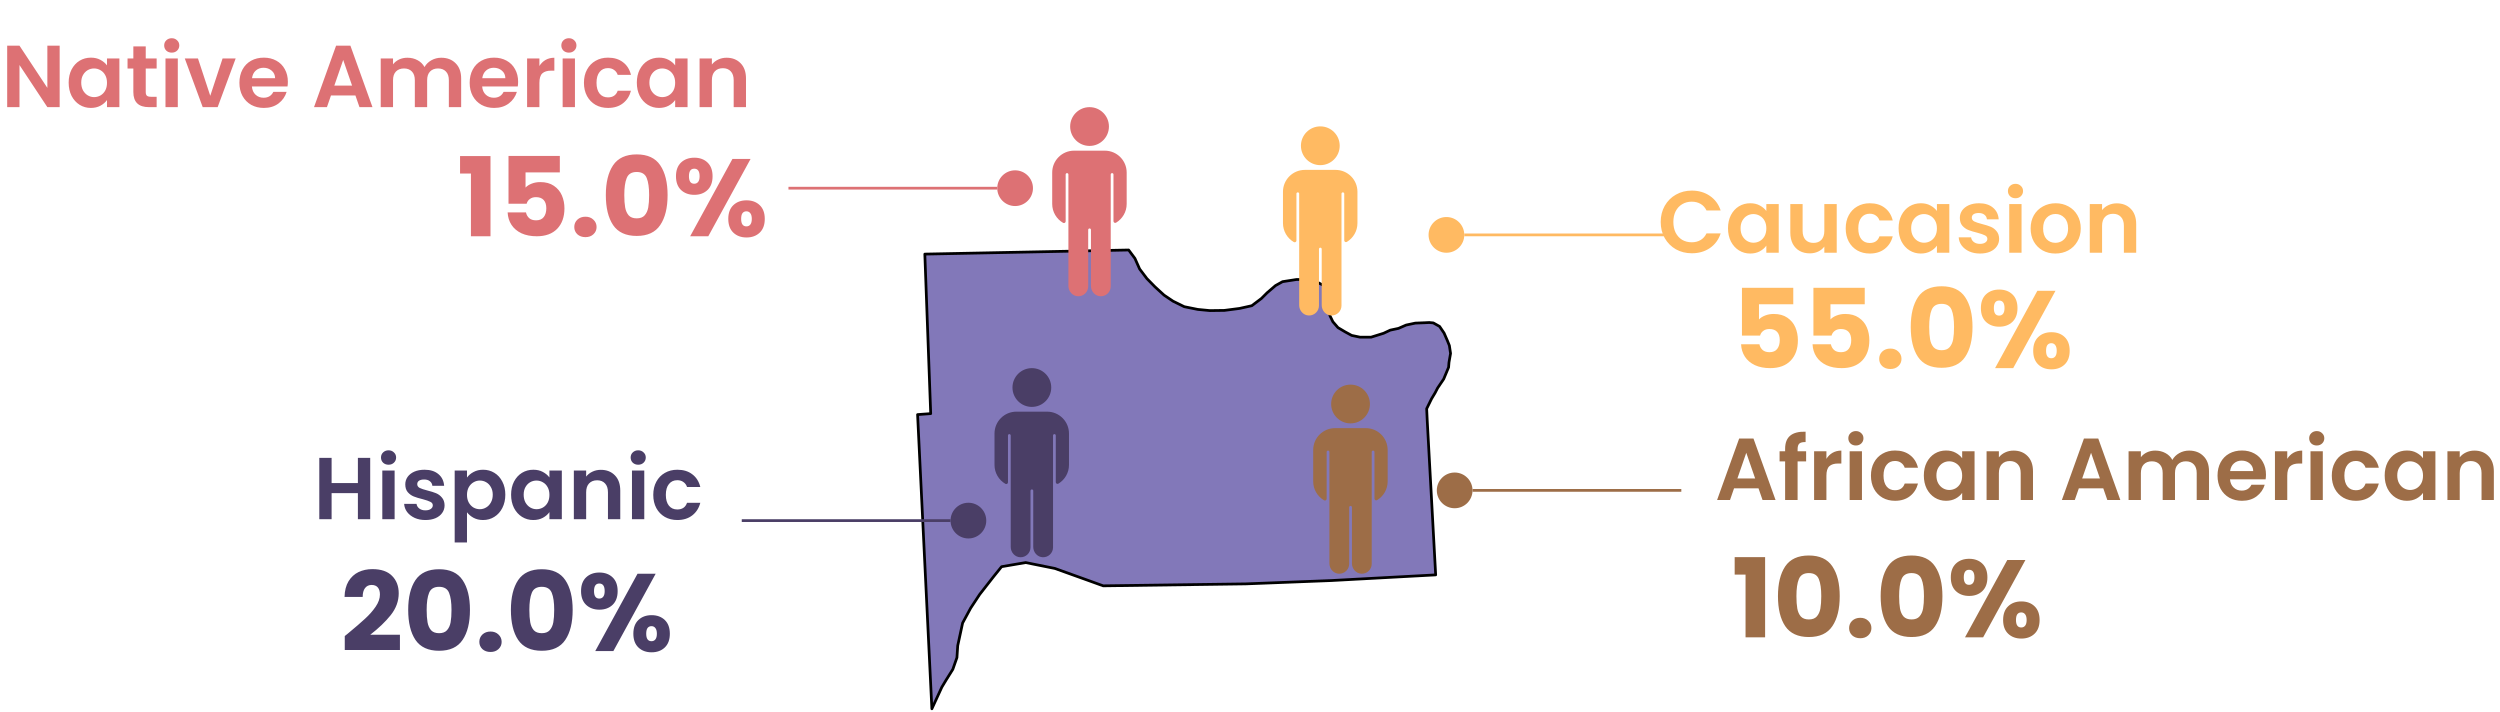 <svg xmlns="http://www.w3.org/2000/svg" width="910" height="259" viewBox="0 0 910 259" fill="none"><path d="M410.83 91L413.111 94.06L414.821 97.902L417.458 101.389L420.381 104.377L423.73 107.437L427.009 109.643L431.071 111.635L435.989 112.631L440.408 113.058L445.682 112.987L451.17 112.275L455.66 111.279L459.152 108.646L461.219 106.583L464.284 103.95L466.849 102.527L471.91 101.744H474.547L476.614 101.602L479.678 102.812L483.669 104.875L484.738 106.725L485.095 108.86L484.81 111.35L484.026 113.129L484.097 114.908L485.166 117.114L487.019 119.248L489.656 120.814L492.008 122.095L495.073 122.735H499.064L503.625 121.312L506.049 120.173L509.042 119.533L511.821 118.323L515.171 117.612L518.806 117.47L520.231 117.398L521.728 117.541L524.009 118.821L525.648 121.241L526.86 124.016L527.572 125.795L528 128.641L527.43 131.914L527.287 133.693L525.506 137.962L523.296 141.235L522.37 143.014L521.087 145.149L519.305 148.778L519.519 153.26L522.583 209.259L484.525 211.323L453.45 212.532L401.565 213.244L395.65 211.109L383.961 206.911L373.342 204.776L364.575 206.271L361.653 209.899L356.593 216.375L353.314 221.355L350.392 226.763L348.611 235.017L348.325 239.357L346.829 243.627L344.334 247.611L342.838 250.102L339.203 258L334 150.912L338.775 150.556L336.637 92.494L410.83 91Z" fill="#8278B9" stroke="black" stroke-linejoin="round"></path><path d="M640.092 177.744H631.196L629.724 182H625.02L633.052 159.632H638.268L646.3 182H641.564L640.092 177.744ZM638.876 174.16L635.644 164.816L632.411 174.16H638.876ZM657.43 167.952H654.326V182H649.782V167.952H647.766V164.272H649.782V163.376C649.782 161.2 650.4 159.6 651.638 158.576C652.875 157.552 654.742 157.072 657.238 157.136V160.912C656.15 160.891 655.392 161.072 654.966 161.456C654.539 161.84 654.326 162.533 654.326 163.536V164.272H657.43V167.952ZM664.813 167.024C665.389 166.085 666.136 165.349 667.053 164.816C667.992 164.283 669.058 164.016 670.253 164.016V168.72H669.069C667.661 168.72 666.594 169.051 665.869 169.712C665.165 170.373 664.813 171.525 664.813 173.168V182H660.333V164.272H664.813V167.024ZM675.543 162.16C674.753 162.16 674.092 161.915 673.559 161.424C673.047 160.912 672.791 160.283 672.791 159.536C672.791 158.789 673.047 158.171 673.559 157.68C674.092 157.168 674.753 156.912 675.543 156.912C676.332 156.912 676.983 157.168 677.495 157.68C678.028 158.171 678.295 158.789 678.295 159.536C678.295 160.283 678.028 160.912 677.495 161.424C676.983 161.915 676.332 162.16 675.543 162.16ZM677.751 164.272V182H673.271V164.272H677.751ZM681.025 173.136C681.025 171.301 681.398 169.701 682.145 168.336C682.891 166.949 683.926 165.883 685.249 165.136C686.571 164.368 688.086 163.984 689.793 163.984C691.99 163.984 693.803 164.539 695.233 165.648C696.683 166.736 697.654 168.272 698.145 170.256H693.313C693.057 169.488 692.619 168.891 692.001 168.464C691.403 168.016 690.657 167.792 689.761 167.792C688.481 167.792 687.467 168.261 686.721 169.2C685.974 170.117 685.601 171.429 685.601 173.136C685.601 174.821 685.974 176.133 686.721 177.072C687.467 177.989 688.481 178.448 689.761 178.448C691.574 178.448 692.758 177.637 693.313 176.016H698.145C697.654 177.936 696.683 179.461 695.233 180.592C693.782 181.723 691.969 182.288 689.793 182.288C688.086 182.288 686.571 181.915 685.249 181.168C683.926 180.4 682.891 179.333 682.145 177.968C681.398 176.581 681.025 174.971 681.025 173.136ZM700.275 173.072C700.275 171.28 700.627 169.691 701.331 168.304C702.056 166.917 703.027 165.851 704.243 165.104C705.48 164.357 706.856 163.984 708.371 163.984C709.693 163.984 710.845 164.251 711.827 164.784C712.829 165.317 713.629 165.989 714.227 166.8V164.272H718.739V182H714.227V179.408C713.651 180.24 712.851 180.933 711.827 181.488C710.824 182.021 709.661 182.288 708.339 182.288C706.845 182.288 705.48 181.904 704.243 181.136C703.027 180.368 702.056 179.291 701.331 177.904C700.627 176.496 700.275 174.885 700.275 173.072ZM714.227 173.136C714.227 172.048 714.013 171.12 713.587 170.352C713.16 169.563 712.584 168.965 711.859 168.56C711.133 168.133 710.355 167.92 709.523 167.92C708.691 167.92 707.923 168.123 707.219 168.528C706.515 168.933 705.939 169.531 705.491 170.32C705.064 171.088 704.851 172.005 704.851 173.072C704.851 174.139 705.064 175.077 705.491 175.888C705.939 176.677 706.515 177.285 707.219 177.712C707.944 178.139 708.712 178.352 709.523 178.352C710.355 178.352 711.133 178.149 711.859 177.744C712.584 177.317 713.16 176.72 713.587 175.952C714.013 175.163 714.227 174.224 714.227 173.136ZM732.938 164.016C735.05 164.016 736.757 164.688 738.058 166.032C739.36 167.355 740.01 169.211 740.01 171.6V182H735.53V172.208C735.53 170.8 735.178 169.723 734.474 168.976C733.77 168.208 732.81 167.824 731.594 167.824C730.357 167.824 729.376 168.208 728.65 168.976C727.946 169.723 727.594 170.8 727.594 172.208V182H723.114V164.272H727.594V166.48C728.192 165.712 728.949 165.115 729.866 164.688C730.805 164.24 731.829 164.016 732.938 164.016ZM765.592 177.744H756.696L755.224 182H750.52L758.552 159.632H763.768L771.8 182H767.064L765.592 177.744ZM764.376 174.16L761.144 164.816L757.911 174.16H764.376ZM796.818 164.016C798.994 164.016 800.743 164.688 802.066 166.032C803.41 167.355 804.082 169.211 804.082 171.6V182H799.602V172.208C799.602 170.821 799.25 169.765 798.546 169.04C797.842 168.293 796.882 167.92 795.666 167.92C794.45 167.92 793.479 168.293 792.754 169.04C792.05 169.765 791.698 170.821 791.698 172.208V182H787.218V172.208C787.218 170.821 786.866 169.765 786.162 169.04C785.458 168.293 784.498 167.92 783.282 167.92C782.044 167.92 781.063 168.293 780.338 169.04C779.634 169.765 779.282 170.821 779.282 172.208V182H774.802V164.272H779.282V166.416C779.858 165.669 780.594 165.083 781.49 164.656C782.407 164.229 783.41 164.016 784.498 164.016C785.884 164.016 787.122 164.315 788.21 164.912C789.298 165.488 790.14 166.32 790.738 167.408C791.314 166.384 792.146 165.563 793.234 164.944C794.343 164.325 795.538 164.016 796.818 164.016ZM824.813 172.752C824.813 173.392 824.77 173.968 824.685 174.48H811.725C811.832 175.76 812.28 176.763 813.069 177.488C813.858 178.213 814.829 178.576 815.981 178.576C817.645 178.576 818.829 177.861 819.533 176.432H824.365C823.853 178.139 822.872 179.547 821.421 180.656C819.97 181.744 818.189 182.288 816.077 182.288C814.37 182.288 812.834 181.915 811.469 181.168C810.125 180.4 809.069 179.323 808.301 177.936C807.554 176.549 807.181 174.949 807.181 173.136C807.181 171.301 807.554 169.691 808.301 168.304C809.048 166.917 810.093 165.851 811.437 165.104C812.781 164.357 814.328 163.984 816.077 163.984C817.762 163.984 819.266 164.347 820.589 165.072C821.933 165.797 822.968 166.832 823.693 168.176C824.44 169.499 824.813 171.024 824.813 172.752ZM820.173 171.472C820.152 170.32 819.736 169.403 818.925 168.72C818.114 168.016 817.122 167.664 815.949 167.664C814.84 167.664 813.901 168.005 813.133 168.688C812.386 169.349 811.928 170.277 811.757 171.472H820.173ZM832.563 167.024C833.139 166.085 833.886 165.349 834.803 164.816C835.742 164.283 836.808 164.016 838.003 164.016V168.72H836.819C835.411 168.72 834.344 169.051 833.619 169.712C832.915 170.373 832.563 171.525 832.563 173.168V182H828.083V164.272H832.563V167.024ZM843.293 162.16C842.503 162.16 841.842 161.915 841.309 161.424C840.797 160.912 840.541 160.283 840.541 159.536C840.541 158.789 840.797 158.171 841.309 157.68C841.842 157.168 842.503 156.912 843.293 156.912C844.082 156.912 844.733 157.168 845.245 157.68C845.778 158.171 846.045 158.789 846.045 159.536C846.045 160.283 845.778 160.912 845.245 161.424C844.733 161.915 844.082 162.16 843.293 162.16ZM845.501 164.272V182H841.021V164.272H845.501ZM848.775 173.136C848.775 171.301 849.148 169.701 849.895 168.336C850.641 166.949 851.676 165.883 852.999 165.136C854.321 164.368 855.836 163.984 857.543 163.984C859.74 163.984 861.553 164.539 862.983 165.648C864.433 166.736 865.404 168.272 865.895 170.256H861.063C860.807 169.488 860.369 168.891 859.751 168.464C859.153 168.016 858.407 167.792 857.511 167.792C856.231 167.792 855.217 168.261 854.471 169.2C853.724 170.117 853.351 171.429 853.351 173.136C853.351 174.821 853.724 176.133 854.471 177.072C855.217 177.989 856.231 178.448 857.511 178.448C859.324 178.448 860.508 177.637 861.063 176.016H865.895C865.404 177.936 864.433 179.461 862.983 180.592C861.532 181.723 859.719 182.288 857.543 182.288C855.836 182.288 854.321 181.915 852.999 181.168C851.676 180.4 850.641 179.333 849.895 177.968C849.148 176.581 848.775 174.971 848.775 173.136ZM868.025 173.072C868.025 171.28 868.377 169.691 869.081 168.304C869.806 166.917 870.777 165.851 871.993 165.104C873.23 164.357 874.606 163.984 876.121 163.984C877.443 163.984 878.595 164.251 879.577 164.784C880.579 165.317 881.379 165.989 881.977 166.8V164.272H886.489V182H881.977V179.408C881.401 180.24 880.601 180.933 879.577 181.488C878.574 182.021 877.411 182.288 876.089 182.288C874.595 182.288 873.23 181.904 871.993 181.136C870.777 180.368 869.806 179.291 869.081 177.904C868.377 176.496 868.025 174.885 868.025 173.072ZM881.977 173.136C881.977 172.048 881.763 171.12 881.337 170.352C880.91 169.563 880.334 168.965 879.609 168.56C878.883 168.133 878.105 167.92 877.273 167.92C876.441 167.92 875.673 168.123 874.969 168.528C874.265 168.933 873.689 169.531 873.241 170.32C872.814 171.088 872.601 172.005 872.601 173.072C872.601 174.139 872.814 175.077 873.241 175.888C873.689 176.677 874.265 177.285 874.969 177.712C875.694 178.139 876.462 178.352 877.273 178.352C878.105 178.352 878.883 178.149 879.609 177.744C880.334 177.317 880.91 176.72 881.337 175.952C881.763 175.163 881.977 174.224 881.977 173.136ZM900.688 164.016C902.8 164.016 904.507 164.688 905.808 166.032C907.11 167.355 907.76 169.211 907.76 171.6V182H903.28V172.208C903.28 170.8 902.928 169.723 902.224 168.976C901.52 168.208 900.56 167.824 899.344 167.824C898.107 167.824 897.126 168.208 896.4 168.976C895.696 169.723 895.344 170.8 895.344 172.208V182H890.864V164.272H895.344V166.48C895.942 165.712 896.699 165.115 897.616 164.688C898.555 164.24 899.579 164.016 900.688 164.016Z" fill="#9D6D47"></path><path d="M604.495 80.8C604.495 78.603 604.986 76.64 605.967 74.912C606.97 73.163 608.324 71.808 610.031 70.848C611.759 69.867 613.69 69.376 615.823 69.376C618.319 69.376 620.506 70.016 622.383 71.296C624.26 72.576 625.572 74.347 626.319 76.608H621.167C620.655 75.541 619.93 74.741 618.991 74.208C618.074 73.675 617.007 73.408 615.791 73.408C614.49 73.408 613.327 73.717 612.303 74.336C611.3 74.933 610.511 75.787 609.935 76.896C609.38 78.005 609.103 79.307 609.103 80.8C609.103 82.272 609.38 83.573 609.935 84.704C610.511 85.813 611.3 86.677 612.303 87.296C613.327 87.893 614.49 88.192 615.791 88.192C617.007 88.192 618.074 87.925 618.991 87.392C619.93 86.837 620.655 86.027 621.167 84.96H626.319C625.572 87.243 624.26 89.024 622.383 90.304C620.527 91.563 618.34 92.192 615.823 92.192C613.69 92.192 611.759 91.712 610.031 90.752C608.324 89.771 606.97 88.416 605.967 86.688C604.986 84.96 604.495 82.997 604.495 80.8ZM628.993 83.072C628.993 81.28 629.345 79.691 630.049 78.304C630.775 76.917 631.746 75.851 632.962 75.104C634.199 74.357 635.575 73.984 637.09 73.984C638.412 73.984 639.564 74.251 640.546 74.784C641.548 75.317 642.348 75.989 642.946 76.8V74.272H647.458V92H642.946V89.408C642.37 90.24 641.57 90.933 640.546 91.488C639.543 92.021 638.38 92.288 637.058 92.288C635.564 92.288 634.199 91.904 632.962 91.136C631.746 90.368 630.775 89.291 630.049 87.904C629.345 86.496 628.993 84.885 628.993 83.072ZM642.946 83.136C642.946 82.048 642.732 81.12 642.306 80.352C641.879 79.563 641.303 78.965 640.578 78.56C639.852 78.133 639.074 77.92 638.242 77.92C637.41 77.92 636.642 78.123 635.938 78.528C635.234 78.933 634.658 79.531 634.21 80.32C633.783 81.088 633.57 82.005 633.57 83.072C633.57 84.139 633.783 85.077 634.21 85.888C634.658 86.677 635.234 87.285 635.938 87.712C636.663 88.139 637.431 88.352 638.242 88.352C639.074 88.352 639.852 88.149 640.578 87.744C641.303 87.317 641.879 86.72 642.306 85.952C642.732 85.163 642.946 84.224 642.946 83.136ZM668.569 74.272V92H664.057V89.76C663.481 90.528 662.724 91.136 661.785 91.584C660.868 92.011 659.865 92.224 658.777 92.224C657.39 92.224 656.164 91.936 655.097 91.36C654.03 90.763 653.188 89.899 652.569 88.768C651.972 87.616 651.673 86.251 651.673 84.672V74.272H656.153V84.032C656.153 85.44 656.505 86.528 657.209 87.296C657.913 88.043 658.873 88.416 660.089 88.416C661.326 88.416 662.297 88.043 663.001 87.296C663.705 86.528 664.057 85.44 664.057 84.032V74.272H668.569ZM671.837 83.136C671.837 81.301 672.211 79.701 672.957 78.336C673.704 76.949 674.739 75.883 676.061 75.136C677.384 74.368 678.899 73.984 680.605 73.984C682.803 73.984 684.616 74.539 686.045 75.648C687.496 76.736 688.467 78.272 688.957 80.256H684.125C683.869 79.488 683.432 78.891 682.813 78.464C682.216 78.016 681.469 77.792 680.573 77.792C679.293 77.792 678.28 78.261 677.533 79.2C676.787 80.117 676.413 81.429 676.413 83.136C676.413 84.821 676.787 86.133 677.533 87.072C678.28 87.989 679.293 88.448 680.573 88.448C682.387 88.448 683.571 87.637 684.125 86.016H688.957C688.467 87.936 687.496 89.461 686.045 90.592C684.595 91.723 682.781 92.288 680.605 92.288C678.899 92.288 677.384 91.915 676.061 91.168C674.739 90.4 673.704 89.333 672.957 87.968C672.211 86.581 671.837 84.971 671.837 83.136ZM691.087 83.072C691.087 81.28 691.439 79.691 692.143 78.304C692.869 76.917 693.839 75.851 695.055 75.104C696.293 74.357 697.669 73.984 699.183 73.984C700.506 73.984 701.658 74.251 702.639 74.784C703.642 75.317 704.442 75.989 705.039 76.8V74.272H709.551V92H705.039V89.408C704.463 90.24 703.663 90.933 702.639 91.488C701.637 92.021 700.474 92.288 699.151 92.288C697.658 92.288 696.293 91.904 695.055 91.136C693.839 90.368 692.869 89.291 692.143 87.904C691.439 86.496 691.087 84.885 691.087 83.072ZM705.039 83.136C705.039 82.048 704.826 81.12 704.399 80.352C703.973 79.563 703.397 78.965 702.671 78.56C701.946 78.133 701.167 77.92 700.335 77.92C699.503 77.92 698.735 78.123 698.031 78.528C697.327 78.933 696.751 79.531 696.303 80.32C695.877 81.088 695.663 82.005 695.663 83.072C695.663 84.139 695.877 85.077 696.303 85.888C696.751 86.677 697.327 87.285 698.031 87.712C698.757 88.139 699.525 88.352 700.335 88.352C701.167 88.352 701.946 88.149 702.671 87.744C703.397 87.317 703.973 86.72 704.399 85.952C704.826 85.163 705.039 84.224 705.039 83.136ZM720.711 92.288C719.26 92.288 717.959 92.032 716.807 91.52C715.655 90.987 714.737 90.272 714.055 89.376C713.393 88.48 713.031 87.488 712.967 86.4H717.479C717.564 87.083 717.895 87.648 718.471 88.096C719.068 88.544 719.804 88.768 720.679 88.768C721.532 88.768 722.193 88.597 722.663 88.256C723.153 87.915 723.399 87.477 723.399 86.944C723.399 86.368 723.1 85.941 722.503 85.664C721.927 85.365 720.999 85.045 719.719 84.704C718.396 84.384 717.308 84.053 716.455 83.712C715.623 83.371 714.897 82.848 714.279 82.144C713.681 81.44 713.383 80.491 713.383 79.296C713.383 78.315 713.66 77.419 714.215 76.608C714.791 75.797 715.601 75.157 716.647 74.688C717.713 74.219 718.961 73.984 720.391 73.984C722.503 73.984 724.188 74.517 725.447 75.584C726.705 76.629 727.399 78.048 727.527 79.84H723.239C723.175 79.136 722.876 78.581 722.343 78.176C721.831 77.749 721.137 77.536 720.263 77.536C719.452 77.536 718.823 77.685 718.375 77.984C717.948 78.283 717.735 78.699 717.735 79.232C717.735 79.829 718.033 80.288 718.631 80.608C719.228 80.907 720.156 81.216 721.415 81.536C722.695 81.856 723.751 82.187 724.583 82.528C725.415 82.869 726.129 83.403 726.727 84.128C727.345 84.832 727.665 85.771 727.687 86.944C727.687 87.968 727.399 88.885 726.823 89.696C726.268 90.507 725.457 91.147 724.391 91.616C723.345 92.064 722.119 92.288 720.711 92.288ZM733.636 72.16C732.847 72.16 732.186 71.915 731.652 71.424C731.14 70.912 730.884 70.283 730.884 69.536C730.884 68.789 731.14 68.171 731.652 67.68C732.186 67.168 732.847 66.912 733.636 66.912C734.426 66.912 735.076 67.168 735.588 67.68C736.122 68.171 736.388 68.789 736.388 69.536C736.388 70.283 736.122 70.912 735.588 71.424C735.076 71.915 734.426 72.16 733.636 72.16ZM735.844 74.272V92H731.364V74.272H735.844ZM748.143 92.288C746.436 92.288 744.9 91.915 743.535 91.168C742.169 90.4 741.092 89.323 740.303 87.936C739.535 86.549 739.151 84.949 739.151 83.136C739.151 81.323 739.545 79.723 740.335 78.336C741.145 76.949 742.244 75.883 743.631 75.136C745.017 74.368 746.564 73.984 748.271 73.984C749.977 73.984 751.524 74.368 752.911 75.136C754.297 75.883 755.385 76.949 756.175 78.336C756.985 79.723 757.391 81.323 757.391 83.136C757.391 84.949 756.975 86.549 756.142 87.936C755.332 89.323 754.223 90.4 752.815 91.168C751.428 91.915 749.871 92.288 748.143 92.288ZM748.143 88.384C748.953 88.384 749.711 88.192 750.415 87.808C751.14 87.403 751.716 86.805 752.143 86.016C752.569 85.227 752.783 84.267 752.783 83.136C752.783 81.451 752.335 80.16 751.439 79.264C750.564 78.347 749.487 77.888 748.207 77.888C746.927 77.888 745.849 78.347 744.975 79.264C744.121 80.16 743.695 81.451 743.695 83.136C743.695 84.821 744.111 86.123 744.943 87.04C745.796 87.936 746.863 88.384 748.143 88.384ZM770.501 74.016C772.613 74.016 774.319 74.688 775.621 76.032C776.922 77.355 777.573 79.211 777.573 81.6V92H773.093V82.208C773.093 80.8 772.741 79.723 772.037 78.976C771.333 78.208 770.373 77.824 769.157 77.824C767.919 77.824 766.938 78.208 766.213 78.976C765.509 79.723 765.157 80.8 765.157 82.208V92H760.677V74.272H765.157V76.48C765.754 75.712 766.511 75.115 767.429 74.688C768.367 74.24 769.391 74.016 770.501 74.016Z" fill="#FFBA62"></path><path d="M134.752 166.664V189H130.272V179.496H120.704V189H116.224V166.664H120.704V175.848H130.272V166.664H134.752ZM141.433 169.16C140.644 169.16 139.982 168.915 139.449 168.424C138.937 167.912 138.681 167.283 138.681 166.536C138.681 165.789 138.937 165.171 139.449 164.68C139.982 164.168 140.644 163.912 141.433 163.912C142.222 163.912 142.873 164.168 143.385 164.68C143.918 165.171 144.185 165.789 144.185 166.536C144.185 167.283 143.918 167.912 143.385 168.424C142.873 168.915 142.222 169.16 141.433 169.16ZM143.641 171.272V189H139.161V171.272H143.641ZM154.851 189.288C153.401 189.288 152.099 189.032 150.947 188.52C149.795 187.987 148.878 187.272 148.195 186.376C147.534 185.48 147.171 184.488 147.107 183.4H151.619C151.705 184.083 152.035 184.648 152.611 185.096C153.209 185.544 153.945 185.768 154.819 185.768C155.673 185.768 156.334 185.597 156.803 185.256C157.294 184.915 157.539 184.477 157.539 183.944C157.539 183.368 157.241 182.941 156.643 182.664C156.067 182.365 155.139 182.045 153.859 181.704C152.537 181.384 151.449 181.053 150.595 180.712C149.763 180.371 149.038 179.848 148.419 179.144C147.822 178.44 147.523 177.491 147.523 176.296C147.523 175.315 147.801 174.419 148.355 173.608C148.931 172.797 149.742 172.157 150.787 171.688C151.854 171.219 153.102 170.984 154.531 170.984C156.643 170.984 158.329 171.517 159.587 172.584C160.846 173.629 161.539 175.048 161.667 176.84H157.379C157.315 176.136 157.017 175.581 156.483 175.176C155.971 174.749 155.278 174.536 154.403 174.536C153.593 174.536 152.963 174.685 152.515 174.984C152.089 175.283 151.875 175.699 151.875 176.232C151.875 176.829 152.174 177.288 152.771 177.608C153.369 177.907 154.297 178.216 155.555 178.536C156.835 178.856 157.891 179.187 158.723 179.528C159.555 179.869 160.27 180.403 160.867 181.128C161.486 181.832 161.806 182.771 161.827 183.944C161.827 184.968 161.539 185.885 160.963 186.696C160.409 187.507 159.598 188.147 158.531 188.616C157.486 189.064 156.259 189.288 154.851 189.288ZM169.985 173.832C170.561 173.021 171.35 172.349 172.353 171.816C173.377 171.261 174.54 170.984 175.841 170.984C177.356 170.984 178.721 171.357 179.937 172.104C181.174 172.851 182.145 173.917 182.849 175.304C183.574 176.669 183.937 178.259 183.937 180.072C183.937 181.885 183.574 183.496 182.849 184.904C182.145 186.291 181.174 187.368 179.937 188.136C178.721 188.904 177.356 189.288 175.841 189.288C174.54 189.288 173.388 189.021 172.385 188.488C171.404 187.955 170.604 187.283 169.985 186.472V197.448H165.505V171.272H169.985V173.832ZM179.361 180.072C179.361 179.005 179.137 178.088 178.689 177.32C178.262 176.531 177.686 175.933 176.961 175.528C176.257 175.123 175.489 174.92 174.657 174.92C173.846 174.92 173.078 175.133 172.353 175.56C171.649 175.965 171.073 176.563 170.625 177.352C170.198 178.141 169.985 179.069 169.985 180.136C169.985 181.203 170.198 182.131 170.625 182.92C171.073 183.709 171.649 184.317 172.353 184.744C173.078 185.149 173.846 185.352 174.657 185.352C175.489 185.352 176.257 185.139 176.961 184.712C177.686 184.285 178.262 183.677 178.689 182.888C179.137 182.099 179.361 181.16 179.361 180.072ZM186.04 180.072C186.04 178.28 186.392 176.691 187.096 175.304C187.822 173.917 188.792 172.851 190.008 172.104C191.246 171.357 192.622 170.984 194.136 170.984C195.459 170.984 196.611 171.251 197.592 171.784C198.595 172.317 199.395 172.989 199.992 173.8V171.272H204.504V189H199.992V186.408C199.416 187.24 198.616 187.933 197.592 188.488C196.59 189.021 195.427 189.288 194.104 189.288C192.611 189.288 191.246 188.904 190.008 188.136C188.792 187.368 187.822 186.291 187.096 184.904C186.392 183.496 186.04 181.885 186.04 180.072ZM199.992 180.136C199.992 179.048 199.779 178.12 199.352 177.352C198.926 176.563 198.35 175.965 197.624 175.56C196.899 175.133 196.12 174.92 195.288 174.92C194.456 174.92 193.688 175.123 192.984 175.528C192.28 175.933 191.704 176.531 191.256 177.32C190.83 178.088 190.616 179.005 190.616 180.072C190.616 181.139 190.83 182.077 191.256 182.888C191.704 183.677 192.28 184.285 192.984 184.712C193.71 185.139 194.478 185.352 195.288 185.352C196.12 185.352 196.899 185.149 197.624 184.744C198.35 184.317 198.926 183.72 199.352 182.952C199.779 182.163 199.992 181.224 199.992 180.136ZM218.704 171.016C220.816 171.016 222.523 171.688 223.824 173.032C225.125 174.355 225.776 176.211 225.776 178.6V189H221.296V179.208C221.296 177.8 220.944 176.723 220.24 175.976C219.536 175.208 218.576 174.824 217.36 174.824C216.123 174.824 215.141 175.208 214.416 175.976C213.712 176.723 213.36 177.8 213.36 179.208V189H208.88V171.272H213.36V173.48C213.957 172.712 214.715 172.115 215.632 171.688C216.571 171.24 217.595 171.016 218.704 171.016ZM232.308 169.16C231.519 169.16 230.857 168.915 230.324 168.424C229.812 167.912 229.556 167.283 229.556 166.536C229.556 165.789 229.812 165.171 230.324 164.68C230.857 164.168 231.519 163.912 232.308 163.912C233.097 163.912 233.748 164.168 234.26 164.68C234.793 165.171 235.06 165.789 235.06 166.536C235.06 167.283 234.793 167.912 234.26 168.424C233.748 168.915 233.097 169.16 232.308 169.16ZM234.516 171.272V189H230.036V171.272H234.516ZM237.79 180.136C237.79 178.301 238.164 176.701 238.91 175.336C239.657 173.949 240.692 172.883 242.014 172.136C243.337 171.368 244.852 170.984 246.558 170.984C248.756 170.984 250.569 171.539 251.998 172.648C253.449 173.736 254.42 175.272 254.91 177.256H250.078C249.822 176.488 249.385 175.891 248.766 175.464C248.169 175.016 247.422 174.792 246.526 174.792C245.246 174.792 244.233 175.261 243.486 176.2C242.74 177.117 242.366 178.429 242.366 180.136C242.366 181.821 242.74 183.133 243.486 184.072C244.233 184.989 245.246 185.448 246.526 185.448C248.34 185.448 249.524 184.637 250.078 183.016H254.91C254.42 184.936 253.449 186.461 251.998 187.592C250.548 188.723 248.734 189.288 246.558 189.288C244.852 189.288 243.337 188.915 242.014 188.168C240.692 187.4 239.657 186.333 238.91 184.968C238.164 183.581 237.79 181.971 237.79 180.136Z" fill="#4A3E66"></path><path d="M631.42 209.16V202.8H642.5V232H635.38V209.16H631.42ZM647.179 217C647.179 212.413 648.059 208.8 649.819 206.16C651.606 203.52 654.472 202.2 658.419 202.2C662.366 202.2 665.219 203.52 666.979 206.16C668.766 208.8 669.659 212.413 669.659 217C669.659 221.64 668.766 225.28 666.979 227.92C665.219 230.56 662.366 231.88 658.419 231.88C654.472 231.88 651.606 230.56 649.819 227.92C648.059 225.28 647.179 221.64 647.179 217ZM662.939 217C662.939 214.307 662.646 212.24 662.059 210.8C661.472 209.333 660.259 208.6 658.419 208.6C656.579 208.6 655.366 209.333 654.779 210.8C654.192 212.24 653.899 214.307 653.899 217C653.899 218.813 654.006 220.32 654.219 221.52C654.432 222.693 654.859 223.653 655.499 224.4C656.166 225.12 657.139 225.48 658.419 225.48C659.699 225.48 660.659 225.12 661.299 224.4C661.966 223.653 662.406 222.693 662.619 221.52C662.832 220.32 662.939 218.813 662.939 217ZM677.153 232.32C675.953 232.32 674.966 231.973 674.193 231.28C673.446 230.56 673.073 229.68 673.073 228.64C673.073 227.573 673.446 226.68 674.193 225.96C674.966 225.24 675.953 224.88 677.153 224.88C678.326 224.88 679.286 225.24 680.033 225.96C680.806 226.68 681.193 227.573 681.193 228.64C681.193 229.68 680.806 230.56 680.033 231.28C679.286 231.973 678.326 232.32 677.153 232.32ZM684.562 217C684.562 212.413 685.442 208.8 687.202 206.16C688.988 203.52 691.855 202.2 695.802 202.2C699.748 202.2 702.602 203.52 704.362 206.16C706.148 208.8 707.042 212.413 707.042 217C707.042 221.64 706.148 225.28 704.362 227.92C702.602 230.56 699.748 231.88 695.802 231.88C691.855 231.88 688.988 230.56 687.202 227.92C685.442 225.28 684.562 221.64 684.562 217ZM700.322 217C700.322 214.307 700.028 212.24 699.442 210.8C698.855 209.333 697.642 208.6 695.802 208.6C693.962 208.6 692.748 209.333 692.162 210.8C691.575 212.24 691.282 214.307 691.282 217C691.282 218.813 691.388 220.32 691.602 221.52C691.815 222.693 692.242 223.653 692.882 224.4C693.548 225.12 694.522 225.48 695.802 225.48C697.082 225.48 698.042 225.12 698.682 224.4C699.348 223.653 699.788 222.693 700.002 221.52C700.215 220.32 700.322 218.813 700.322 217ZM710.095 210.16C710.095 208 710.709 206.333 711.935 205.16C713.189 203.987 714.802 203.4 716.775 203.4C718.749 203.4 720.349 203.987 721.575 205.16C722.802 206.333 723.415 208 723.415 210.16C723.415 212.32 722.802 213.987 721.575 215.16C720.349 216.333 718.749 216.92 716.775 216.92C714.802 216.92 713.189 216.333 711.935 215.16C710.709 213.987 710.095 212.32 710.095 210.16ZM737.255 203.84L721.855 232H715.255L730.655 203.84H737.255ZM716.735 207.4C715.455 207.4 714.815 208.32 714.815 210.16C714.815 211.973 715.455 212.88 716.735 212.88C717.349 212.88 717.829 212.653 718.175 212.2C718.522 211.747 718.695 211.067 718.695 210.16C718.695 208.32 718.042 207.4 716.735 207.4ZM729.135 225.68C729.135 223.52 729.749 221.853 730.975 220.68C732.202 219.507 733.802 218.92 735.775 218.92C737.749 218.92 739.349 219.507 740.575 220.68C741.802 221.853 742.415 223.52 742.415 225.68C742.415 227.84 741.802 229.507 740.575 230.68C739.349 231.853 737.749 232.44 735.775 232.44C733.802 232.44 732.202 231.853 730.975 230.68C729.749 229.507 729.135 227.84 729.135 225.68ZM735.735 222.92C735.122 222.92 734.642 223.147 734.295 223.6C733.975 224.053 733.815 224.747 733.815 225.68C733.815 227.493 734.455 228.4 735.735 228.4C736.349 228.4 736.829 228.173 737.175 227.72C737.522 227.267 737.695 226.587 737.695 225.68C737.695 224.773 737.522 224.093 737.175 223.64C736.829 223.16 736.349 222.92 735.735 222.92Z" fill="#9D6D47"></path><path d="M652.751 110.76H640.271V116.28C640.804 115.693 641.551 115.213 642.511 114.84C643.471 114.467 644.511 114.28 645.631 114.28C647.631 114.28 649.284 114.733 650.591 115.64C651.924 116.547 652.897 117.72 653.511 119.16C654.124 120.6 654.431 122.16 654.431 123.84C654.431 126.96 653.551 129.44 651.791 131.28C650.031 133.093 647.551 134 644.351 134C642.217 134 640.364 133.64 638.791 132.92C637.217 132.173 636.004 131.147 635.151 129.84C634.297 128.533 633.831 127.027 633.751 125.32H640.431C640.591 126.147 640.977 126.84 641.591 127.4C642.204 127.933 643.044 128.2 644.111 128.2C645.364 128.2 646.297 127.8 646.911 127C647.524 126.2 647.831 125.133 647.831 123.8C647.831 122.493 647.511 121.493 646.871 120.8C646.231 120.107 645.297 119.76 644.071 119.76C643.164 119.76 642.417 119.987 641.831 120.44C641.244 120.867 640.857 121.44 640.671 122.16H634.071V104.76H652.751V110.76ZM678.766 110.76H666.286V116.28C666.82 115.693 667.566 115.213 668.526 114.84C669.486 114.467 670.526 114.28 671.646 114.28C673.646 114.28 675.3 114.733 676.606 115.64C677.94 116.547 678.913 117.72 679.526 119.16C680.14 120.6 680.446 122.16 680.446 123.84C680.446 126.96 679.566 129.44 677.806 131.28C676.046 133.093 673.566 134 670.366 134C668.233 134 666.38 133.64 664.806 132.92C663.233 132.173 662.02 131.147 661.166 129.84C660.313 128.533 659.846 127.027 659.766 125.32H666.446C666.606 126.147 666.993 126.84 667.606 127.4C668.22 127.933 669.06 128.2 670.126 128.2C671.38 128.2 672.313 127.8 672.926 127C673.54 126.2 673.846 125.133 673.846 123.8C673.846 122.493 673.526 121.493 672.886 120.8C672.246 120.107 671.313 119.76 670.086 119.76C669.18 119.76 668.433 119.987 667.846 120.44C667.26 120.867 666.873 121.44 666.686 122.16H660.086V104.76H678.766V110.76ZM688.102 134.32C686.902 134.32 685.915 133.973 685.142 133.28C684.395 132.56 684.022 131.68 684.022 130.64C684.022 129.573 684.395 128.68 685.142 127.96C685.915 127.24 686.902 126.88 688.102 126.88C689.275 126.88 690.235 127.24 690.982 127.96C691.755 128.68 692.142 129.573 692.142 130.64C692.142 131.68 691.755 132.56 690.982 133.28C690.235 133.973 689.275 134.32 688.102 134.32ZM695.511 119C695.511 114.413 696.391 110.8 698.151 108.16C699.938 105.52 702.804 104.2 706.751 104.2C710.698 104.2 713.551 105.52 715.311 108.16C717.098 110.8 717.991 114.413 717.991 119C717.991 123.64 717.098 127.28 715.311 129.92C713.551 132.56 710.698 133.88 706.751 133.88C702.804 133.88 699.938 132.56 698.151 129.92C696.391 127.28 695.511 123.64 695.511 119ZM711.271 119C711.271 116.307 710.978 114.24 710.391 112.8C709.804 111.333 708.591 110.6 706.751 110.6C704.911 110.6 703.698 111.333 703.111 112.8C702.524 114.24 702.231 116.307 702.231 119C702.231 120.813 702.338 122.32 702.551 123.52C702.764 124.693 703.191 125.653 703.831 126.4C704.498 127.12 705.471 127.48 706.751 127.48C708.031 127.48 708.991 127.12 709.631 126.4C710.298 125.653 710.738 124.693 710.951 123.52C711.164 122.32 711.271 120.813 711.271 119ZM721.045 112.16C721.045 110 721.658 108.333 722.885 107.16C724.138 105.987 725.751 105.4 727.725 105.4C729.698 105.4 731.298 105.987 732.525 107.16C733.751 108.333 734.365 110 734.365 112.16C734.365 114.32 733.751 115.987 732.525 117.16C731.298 118.333 729.698 118.92 727.725 118.92C725.751 118.92 724.138 118.333 722.885 117.16C721.658 115.987 721.045 114.32 721.045 112.16ZM748.205 105.84L732.805 134H726.205L741.605 105.84H748.205ZM727.685 109.4C726.405 109.4 725.765 110.32 725.765 112.16C725.765 113.973 726.405 114.88 727.685 114.88C728.298 114.88 728.778 114.653 729.125 114.2C729.471 113.747 729.645 113.067 729.645 112.16C729.645 110.32 728.991 109.4 727.685 109.4ZM740.085 127.68C740.085 125.52 740.698 123.853 741.925 122.68C743.151 121.507 744.751 120.92 746.725 120.92C748.698 120.92 750.298 121.507 751.525 122.68C752.751 123.853 753.365 125.52 753.365 127.68C753.365 129.84 752.751 131.507 751.525 132.68C750.298 133.853 748.698 134.44 746.725 134.44C744.751 134.44 743.151 133.853 741.925 132.68C740.698 131.507 740.085 129.84 740.085 127.68ZM746.685 124.92C746.071 124.92 745.591 125.147 745.245 125.6C744.925 126.053 744.765 126.747 744.765 127.68C744.765 129.493 745.405 130.4 746.685 130.4C747.298 130.4 747.778 130.173 748.125 129.72C748.471 129.267 748.645 128.587 748.645 127.68C748.645 126.773 748.471 126.093 748.125 125.64C747.778 125.16 747.298 124.92 746.685 124.92Z" fill="#FFBA62"></path><path d="M125.494 231.52C126.4 230.8 126.814 230.467 126.734 230.52C129.347 228.36 131.4 226.587 132.894 225.2C134.414 223.813 135.694 222.36 136.734 220.84C137.774 219.32 138.294 217.84 138.294 216.4C138.294 215.307 138.04 214.453 137.534 213.84C137.027 213.227 136.267 212.92 135.254 212.92C134.24 212.92 133.44 213.307 132.854 214.08C132.294 214.827 132.014 215.893 132.014 217.28H125.414C125.467 215.013 125.947 213.12 126.854 211.6C127.787 210.08 129 208.96 130.494 208.24C132.014 207.52 133.694 207.16 135.534 207.16C138.707 207.16 141.094 207.973 142.694 209.6C144.32 211.227 145.134 213.347 145.134 215.96C145.134 218.813 144.16 221.467 142.214 223.92C140.267 226.347 137.787 228.72 134.774 231.04H145.574V236.6H125.494V231.52ZM148.585 222C148.585 217.413 149.465 213.8 151.225 211.16C153.012 208.52 155.878 207.2 159.825 207.2C163.772 207.2 166.625 208.52 168.385 211.16C170.172 213.8 171.065 217.413 171.065 222C171.065 226.64 170.172 230.28 168.385 232.92C166.625 235.56 163.772 236.88 159.825 236.88C155.878 236.88 153.012 235.56 151.225 232.92C149.465 230.28 148.585 226.64 148.585 222ZM164.345 222C164.345 219.307 164.052 217.24 163.465 215.8C162.878 214.333 161.665 213.6 159.825 213.6C157.985 213.6 156.772 214.333 156.185 215.8C155.598 217.24 155.305 219.307 155.305 222C155.305 223.813 155.412 225.32 155.625 226.52C155.838 227.693 156.265 228.653 156.905 229.4C157.572 230.12 158.545 230.48 159.825 230.48C161.105 230.48 162.065 230.12 162.705 229.4C163.372 228.653 163.812 227.693 164.025 226.52C164.238 225.32 164.345 223.813 164.345 222ZM178.559 237.32C177.359 237.32 176.372 236.973 175.599 236.28C174.852 235.56 174.479 234.68 174.479 233.64C174.479 232.573 174.852 231.68 175.599 230.96C176.372 230.24 177.359 229.88 178.559 229.88C179.732 229.88 180.692 230.24 181.439 230.96C182.212 231.68 182.599 232.573 182.599 233.64C182.599 234.68 182.212 235.56 181.439 236.28C180.692 236.973 179.732 237.32 178.559 237.32ZM185.968 222C185.968 217.413 186.848 213.8 188.608 211.16C190.395 208.52 193.261 207.2 197.208 207.2C201.155 207.2 204.008 208.52 205.768 211.16C207.555 213.8 208.448 217.413 208.448 222C208.448 226.64 207.555 230.28 205.768 232.92C204.008 235.56 201.155 236.88 197.208 236.88C193.261 236.88 190.395 235.56 188.608 232.92C186.848 230.28 185.968 226.64 185.968 222ZM201.728 222C201.728 219.307 201.435 217.24 200.848 215.8C200.261 214.333 199.048 213.6 197.208 213.6C195.368 213.6 194.155 214.333 193.568 215.8C192.981 217.24 192.688 219.307 192.688 222C192.688 223.813 192.795 225.32 193.008 226.52C193.221 227.693 193.648 228.653 194.288 229.4C194.955 230.12 195.928 230.48 197.208 230.48C198.488 230.48 199.448 230.12 200.088 229.4C200.755 228.653 201.195 227.693 201.408 226.52C201.621 225.32 201.728 223.813 201.728 222ZM211.502 215.16C211.502 213 212.115 211.333 213.342 210.16C214.595 208.987 216.208 208.4 218.182 208.4C220.155 208.4 221.755 208.987 222.982 210.16C224.208 211.333 224.822 213 224.822 215.16C224.822 217.32 224.208 218.987 222.982 220.16C221.755 221.333 220.155 221.92 218.182 221.92C216.208 221.92 214.595 221.333 213.342 220.16C212.115 218.987 211.502 217.32 211.502 215.16ZM238.662 208.84L223.262 237H216.662L232.062 208.84H238.662ZM218.142 212.4C216.862 212.4 216.222 213.32 216.222 215.16C216.222 216.973 216.862 217.88 218.142 217.88C218.755 217.88 219.235 217.653 219.582 217.2C219.928 216.747 220.102 216.067 220.102 215.16C220.102 213.32 219.448 212.4 218.142 212.4ZM230.542 230.68C230.542 228.52 231.155 226.853 232.382 225.68C233.608 224.507 235.208 223.92 237.182 223.92C239.155 223.92 240.755 224.507 241.982 225.68C243.208 226.853 243.822 228.52 243.822 230.68C243.822 232.84 243.208 234.507 241.982 235.68C240.755 236.853 239.155 237.44 237.182 237.44C235.208 237.44 233.608 236.853 232.382 235.68C231.155 234.507 230.542 232.84 230.542 230.68ZM237.142 227.92C236.528 227.92 236.048 228.147 235.702 228.6C235.382 229.053 235.222 229.747 235.222 230.68C235.222 232.493 235.862 233.4 237.142 233.4C237.755 233.4 238.235 233.173 238.582 232.72C238.928 232.267 239.102 231.587 239.102 230.68C239.102 229.773 238.928 229.093 238.582 228.64C238.235 228.16 237.755 227.92 237.142 227.92Z" fill="#4A3E66"></path><circle cx="529.5" cy="178.5" r="6.5" fill="#9D6D47"></circle><line x1="536" y1="178.5" x2="612" y2="178.5" stroke="#9D6D47"></line><circle cx="526.5" cy="85.5" r="6.5" fill="#FFBA62"></circle><line x1="533" y1="85.5" x2="609" y2="85.5" stroke="#FFBA62"></line><circle cx="6.5" cy="6.5" r="6" transform="matrix(-1 0 0 1 359 183)" fill="#4A3E66" stroke="#4A3E66"></circle><line y1="-0.5" x2="76" y2="-0.5" transform="matrix(-1 0 0 1 346 190)" stroke="#4A3E66"></line><path d="M21.718 39H17.238L7.094 23.672V39H2.614V16.632H7.094L17.238 31.992V16.632H21.718V39ZM24.994 30.072C24.994 28.28 25.346 26.691 26.049 25.304C26.775 23.917 27.745 22.851 28.962 22.104C30.199 21.357 31.575 20.984 33.09 20.984C34.412 20.984 35.564 21.251 36.545 21.784C37.548 22.317 38.348 22.989 38.946 23.8V21.272H43.458V39H38.946V36.408C38.37 37.24 37.569 37.933 36.545 38.488C35.543 39.021 34.38 39.288 33.057 39.288C31.564 39.288 30.199 38.904 28.962 38.136C27.745 37.368 26.775 36.291 26.049 34.904C25.346 33.496 24.994 31.885 24.994 30.072ZM38.946 30.136C38.946 29.048 38.732 28.12 38.306 27.352C37.879 26.563 37.303 25.965 36.578 25.56C35.852 25.133 35.074 24.92 34.242 24.92C33.41 24.92 32.642 25.123 31.938 25.528C31.233 25.933 30.657 26.531 30.209 27.32C29.783 28.088 29.57 29.005 29.57 30.072C29.57 31.139 29.783 32.077 30.209 32.888C30.657 33.677 31.233 34.285 31.938 34.712C32.663 35.139 33.431 35.352 34.242 35.352C35.074 35.352 35.852 35.149 36.578 34.744C37.303 34.317 37.879 33.72 38.306 32.952C38.732 32.163 38.946 31.224 38.946 30.136ZM53.049 24.952V33.528C53.049 34.125 53.188 34.563 53.465 34.84C53.764 35.096 54.254 35.224 54.937 35.224H57.017V39H54.201C50.425 39 48.537 37.165 48.537 33.496V24.952H46.425V21.272H48.537V16.888H53.049V21.272H57.017V24.952H53.049ZM62.511 19.16C61.722 19.16 61.061 18.915 60.527 18.424C60.015 17.912 59.759 17.283 59.759 16.536C59.759 15.789 60.015 15.171 60.527 14.68C61.061 14.168 61.722 13.912 62.511 13.912C63.301 13.912 63.951 14.168 64.463 14.68C64.997 15.171 65.263 15.789 65.263 16.536C65.263 17.283 64.997 17.912 64.463 18.424C63.951 18.915 63.301 19.16 62.511 19.16ZM64.719 21.272V39H60.239V21.272H64.719ZM76.537 34.872L81.017 21.272H85.785L79.225 39H73.785L67.257 21.272H72.058L76.537 34.872ZM104.782 29.752C104.782 30.392 104.739 30.968 104.654 31.48H91.694C91.8 32.76 92.248 33.763 93.038 34.488C93.827 35.213 94.798 35.576 95.95 35.576C97.614 35.576 98.798 34.861 99.502 33.432H104.334C103.822 35.139 102.84 36.547 101.39 37.656C99.939 38.744 98.158 39.288 96.046 39.288C94.339 39.288 92.803 38.915 91.438 38.168C90.094 37.4 89.038 36.323 88.27 34.936C87.523 33.549 87.15 31.949 87.15 30.136C87.15 28.301 87.523 26.691 88.27 25.304C89.016 23.917 90.062 22.851 91.406 22.104C92.75 21.357 94.296 20.984 96.046 20.984C97.731 20.984 99.235 21.347 100.558 22.072C101.902 22.797 102.936 23.832 103.662 25.176C104.408 26.499 104.782 28.024 104.782 29.752ZM100.142 28.472C100.12 27.32 99.704 26.403 98.894 25.72C98.083 25.016 97.091 24.664 95.918 24.664C94.808 24.664 93.87 25.005 93.102 25.688C92.355 26.349 91.896 27.277 91.726 28.472H100.142ZM129.373 34.744H120.477L119.005 39H114.301L122.333 16.632H127.549L135.581 39H130.845L129.373 34.744ZM128.157 31.16L124.925 21.816L121.693 31.16H128.157ZM160.599 21.016C162.775 21.016 164.524 21.688 165.847 23.032C167.191 24.355 167.863 26.211 167.863 28.6V39H163.383V29.208C163.383 27.821 163.031 26.765 162.327 26.04C161.623 25.293 160.663 24.92 159.447 24.92C158.231 24.92 157.26 25.293 156.535 26.04C155.831 26.765 155.479 27.821 155.479 29.208V39H150.999V29.208C150.999 27.821 150.647 26.765 149.943 26.04C149.239 25.293 148.279 24.92 147.063 24.92C145.826 24.92 144.844 25.293 144.119 26.04C143.415 26.765 143.063 27.821 143.063 29.208V39H138.583V21.272H143.063V23.416C143.639 22.669 144.375 22.083 145.271 21.656C146.188 21.229 147.191 21.016 148.279 21.016C149.666 21.016 150.903 21.315 151.991 21.912C153.079 22.488 153.922 23.32 154.519 24.408C155.095 23.384 155.927 22.563 157.015 21.944C158.124 21.325 159.319 21.016 160.599 21.016ZM188.594 29.752C188.594 30.392 188.552 30.968 188.466 31.48H175.506C175.613 32.76 176.061 33.763 176.85 34.488C177.64 35.213 178.61 35.576 179.762 35.576C181.426 35.576 182.61 34.861 183.314 33.432H188.146C187.634 35.139 186.653 36.547 185.202 37.656C183.752 38.744 181.97 39.288 179.858 39.288C178.152 39.288 176.616 38.915 175.25 38.168C173.906 37.4 172.85 36.323 172.082 34.936C171.336 33.549 170.962 31.949 170.962 30.136C170.962 28.301 171.336 26.691 172.082 25.304C172.829 23.917 173.874 22.851 175.218 22.104C176.562 21.357 178.109 20.984 179.858 20.984C181.544 20.984 183.048 21.347 184.37 22.072C185.714 22.797 186.749 23.832 187.474 25.176C188.221 26.499 188.594 28.024 188.594 29.752ZM183.954 28.472C183.933 27.32 183.517 26.403 182.706 25.72C181.896 25.016 180.904 24.664 179.73 24.664C178.621 24.664 177.682 25.005 176.914 25.688C176.168 26.349 175.709 27.277 175.538 28.472H183.954ZM196.344 24.024C196.92 23.085 197.667 22.349 198.584 21.816C199.523 21.283 200.59 21.016 201.784 21.016V25.72H200.6C199.192 25.72 198.126 26.051 197.4 26.712C196.696 27.373 196.344 28.525 196.344 30.168V39H191.864V21.272H196.344V24.024ZM207.074 19.16C206.284 19.16 205.623 18.915 205.09 18.424C204.578 17.912 204.322 17.283 204.322 16.536C204.322 15.789 204.578 15.171 205.09 14.68C205.623 14.168 206.284 13.912 207.074 13.912C207.863 13.912 208.514 14.168 209.026 14.68C209.559 15.171 209.826 15.789 209.826 16.536C209.826 17.283 209.559 17.912 209.026 18.424C208.514 18.915 207.863 19.16 207.074 19.16ZM209.282 21.272V39H204.802V21.272H209.282ZM212.556 30.136C212.556 28.301 212.929 26.701 213.676 25.336C214.423 23.949 215.457 22.883 216.78 22.136C218.103 21.368 219.617 20.984 221.324 20.984C223.521 20.984 225.335 21.539 226.764 22.648C228.215 23.736 229.185 25.272 229.676 27.256H224.844C224.588 26.488 224.151 25.891 223.532 25.464C222.935 25.016 222.188 24.792 221.292 24.792C220.012 24.792 218.999 25.261 218.252 26.2C217.505 27.117 217.132 28.429 217.132 30.136C217.132 31.821 217.505 33.133 218.252 34.072C218.999 34.989 220.012 35.448 221.292 35.448C223.105 35.448 224.289 34.637 224.844 33.016H229.676C229.185 34.936 228.215 36.461 226.764 37.592C225.313 38.723 223.5 39.288 221.324 39.288C219.617 39.288 218.103 38.915 216.78 38.168C215.457 37.4 214.423 36.333 213.676 34.968C212.929 33.581 212.556 31.971 212.556 30.136ZM231.806 30.072C231.806 28.28 232.158 26.691 232.862 25.304C233.587 23.917 234.558 22.851 235.774 22.104C237.011 21.357 238.387 20.984 239.902 20.984C241.225 20.984 242.377 21.251 243.358 21.784C244.361 22.317 245.161 22.989 245.758 23.8V21.272H250.27V39H245.758V36.408C245.182 37.24 244.382 37.933 243.358 38.488C242.355 39.021 241.193 39.288 239.87 39.288C238.377 39.288 237.011 38.904 235.774 38.136C234.558 37.368 233.587 36.291 232.862 34.904C232.158 33.496 231.806 31.885 231.806 30.072ZM245.758 30.136C245.758 29.048 245.545 28.12 245.118 27.352C244.691 26.563 244.115 25.965 243.39 25.56C242.665 25.133 241.886 24.92 241.054 24.92C240.222 24.92 239.454 25.123 238.75 25.528C238.046 25.933 237.47 26.531 237.022 27.32C236.595 28.088 236.382 29.005 236.382 30.072C236.382 31.139 236.595 32.077 237.022 32.888C237.47 33.677 238.046 34.285 238.75 34.712C239.475 35.139 240.243 35.352 241.054 35.352C241.886 35.352 242.665 35.149 243.39 34.744C244.115 34.317 244.691 33.72 245.118 32.952C245.545 32.163 245.758 31.224 245.758 30.136ZM264.47 21.016C266.582 21.016 268.288 21.688 269.59 23.032C270.891 24.355 271.542 26.211 271.542 28.6V39H267.062V29.208C267.062 27.8 266.71 26.723 266.006 25.976C265.302 25.208 264.342 24.824 263.126 24.824C261.888 24.824 260.907 25.208 260.182 25.976C259.478 26.723 259.126 27.8 259.126 29.208V39H254.646V21.272H259.126V23.48C259.723 22.712 260.48 22.115 261.398 21.688C262.336 21.24 263.36 21.016 264.47 21.016Z" fill="#DD7174"></path><path d="M167.459 63.16V56.8H178.539V86H171.419V63.16H167.459ZM203.778 62.76H191.298V68.28C191.831 67.693 192.578 67.213 193.538 66.84C194.498 66.467 195.538 66.28 196.658 66.28C198.658 66.28 200.311 66.733 201.618 67.64C202.951 68.547 203.925 69.72 204.538 71.16C205.151 72.6 205.458 74.16 205.458 75.84C205.458 78.96 204.578 81.44 202.818 83.28C201.058 85.093 198.578 86 195.378 86C193.245 86 191.391 85.64 189.818 84.92C188.245 84.173 187.031 83.147 186.178 81.84C185.325 80.533 184.858 79.027 184.778 77.32H191.458C191.618 78.147 192.005 78.84 192.618 79.4C193.231 79.933 194.071 80.2 195.138 80.2C196.391 80.2 197.325 79.8 197.938 79C198.551 78.2 198.858 77.133 198.858 75.8C198.858 74.493 198.538 73.493 197.898 72.8C197.258 72.107 196.325 71.76 195.098 71.76C194.191 71.76 193.445 71.987 192.858 72.44C192.271 72.867 191.885 73.44 191.698 74.16H185.098V56.76H203.778V62.76ZM213.114 86.32C211.914 86.32 210.927 85.973 210.154 85.28C209.407 84.56 209.034 83.68 209.034 82.64C209.034 81.573 209.407 80.68 210.154 79.96C210.927 79.24 211.914 78.88 213.114 78.88C214.287 78.88 215.247 79.24 215.994 79.96C216.767 80.68 217.154 81.573 217.154 82.64C217.154 83.68 216.767 84.56 215.994 85.28C215.247 85.973 214.287 86.32 213.114 86.32ZM220.523 71C220.523 66.413 221.403 62.8 223.163 60.16C224.949 57.52 227.816 56.2 231.763 56.2C235.709 56.2 238.563 57.52 240.323 60.16C242.109 62.8 243.003 66.413 243.003 71C243.003 75.64 242.109 79.28 240.323 81.92C238.563 84.56 235.709 85.88 231.763 85.88C227.816 85.88 224.949 84.56 223.163 81.92C221.403 79.28 220.523 75.64 220.523 71ZM236.283 71C236.283 68.307 235.989 66.24 235.403 64.8C234.816 63.333 233.603 62.6 231.763 62.6C229.923 62.6 228.709 63.333 228.123 64.8C227.536 66.24 227.243 68.307 227.243 71C227.243 72.813 227.349 74.32 227.563 75.52C227.776 76.693 228.203 77.653 228.843 78.4C229.509 79.12 230.483 79.48 231.763 79.48C233.043 79.48 234.003 79.12 234.643 78.4C235.309 77.653 235.749 76.693 235.963 75.52C236.176 74.32 236.283 72.813 236.283 71ZM246.056 64.16C246.056 62 246.67 60.333 247.896 59.16C249.15 57.987 250.763 57.4 252.736 57.4C254.71 57.4 256.31 57.987 257.536 59.16C258.763 60.333 259.376 62 259.376 64.16C259.376 66.32 258.763 67.987 257.536 69.16C256.31 70.333 254.71 70.92 252.736 70.92C250.763 70.92 249.15 70.333 247.896 69.16C246.67 67.987 246.056 66.32 246.056 64.16ZM273.216 57.84L257.816 86H251.216L266.616 57.84H273.216ZM252.696 61.4C251.416 61.4 250.776 62.32 250.776 64.16C250.776 65.973 251.416 66.88 252.696 66.88C253.31 66.88 253.79 66.653 254.136 66.2C254.483 65.747 254.656 65.067 254.656 64.16C254.656 62.32 254.003 61.4 252.696 61.4ZM265.096 79.68C265.096 77.52 265.71 75.853 266.936 74.68C268.163 73.507 269.763 72.92 271.736 72.92C273.71 72.92 275.31 73.507 276.536 74.68C277.763 75.853 278.376 77.52 278.376 79.68C278.376 81.84 277.763 83.507 276.536 84.68C275.31 85.853 273.71 86.44 271.736 86.44C269.763 86.44 268.163 85.853 266.936 84.68C265.71 83.507 265.096 81.84 265.096 79.68ZM271.696 76.92C271.083 76.92 270.603 77.147 270.256 77.6C269.936 78.053 269.776 78.747 269.776 79.68C269.776 81.493 270.416 82.4 271.696 82.4C272.31 82.4 272.79 82.173 273.136 81.72C273.483 81.267 273.656 80.587 273.656 79.68C273.656 78.773 273.483 78.093 273.136 77.64C272.79 77.16 272.31 76.92 271.696 76.92Z" fill="#DD7174"></path><path d="M402.145 54.842H390.965C386.566 54.842 383 58.408 383 62.807V74.232C383 77.166 384.587 79.728 386.949 81.11C387.37 81.357 387.902 81.058 387.902 80.569V63.514C387.902 63.237 388.126 63.014 388.402 63.014C388.678 63.014 388.902 63.237 388.902 63.514V104.09C388.902 106.062 390.421 107.781 392.392 107.84C394.431 107.901 396.104 106.267 396.104 104.241V83.653C396.104 83.377 396.327 83.153 396.603 83.153C396.88 83.153 397.103 83.376 397.103 83.653V104.09C397.103 106.061 398.623 107.781 400.593 107.84C402.632 107.901 404.305 106.266 404.305 104.241V63.513C404.305 63.237 404.529 63.013 404.805 63.013C405.081 63.013 405.305 63.237 405.305 63.513V80.51C405.305 81.002 405.844 81.302 406.264 81.047C408.569 79.652 410.11 77.123 410.11 74.232V62.806C410.11 58.408 406.544 54.842 402.145 54.842Z" fill="#DD7174"></path><path d="M403.653 46.058C403.653 49.956 400.493 53.115 396.595 53.115C392.697 53.115 389.538 49.956 389.538 46.058C389.538 42.16 392.697 39 396.595 39C400.493 39 403.653 42.16 403.653 46.058Z" fill="#DD7174"></path><circle cx="6.5" cy="6.5" r="6" transform="matrix(-1 0 0 1 376 62)" fill="#DD7174" stroke="#DD7174"></circle><line y1="-0.5" x2="76" y2="-0.5" transform="matrix(-1 0 0 1 363 69)" stroke="#DD7174"></line><path d="M381.145 149.842H369.965C365.566 149.842 362 153.408 362 157.807V169.232C362 172.166 363.587 174.728 365.949 176.11C366.37 176.357 366.902 176.058 366.902 175.569V158.513C366.902 158.238 367.126 158.014 367.402 158.014C367.678 158.014 367.902 158.237 367.902 158.513V199.09C367.902 201.062 369.421 202.781 371.392 202.84C373.431 202.901 375.104 201.267 375.104 199.241V178.653C375.104 178.377 375.327 178.153 375.603 178.153C375.88 178.153 376.103 178.376 376.103 178.653V199.09C376.103 201.061 377.623 202.781 379.593 202.84C381.632 202.901 383.305 201.266 383.305 199.241V158.513C383.305 158.237 383.529 158.013 383.805 158.013C384.081 158.013 384.305 158.237 384.305 158.513V175.51C384.305 176.002 384.844 176.302 385.264 176.047C387.569 174.652 389.11 172.123 389.11 169.232V157.806C389.11 153.408 385.544 149.842 381.145 149.842Z" fill="#4A3E66"></path><path d="M382.653 141.058C382.653 144.956 379.493 148.115 375.595 148.115C371.697 148.115 368.538 144.956 368.538 141.058C368.538 137.16 371.697 134 375.595 134C379.493 134 382.653 137.16 382.653 141.058Z" fill="#4A3E66"></path><path d="M486.145 61.842H474.965C470.566 61.842 467 65.408 467 69.807V81.232C467 84.166 468.587 86.728 470.949 88.11C471.37 88.357 471.902 88.058 471.902 87.569V70.513C471.902 70.237 472.126 70.014 472.402 70.014C472.678 70.014 472.902 70.237 472.902 70.513V111.09C472.902 113.062 474.421 114.781 476.392 114.84C478.431 114.901 480.104 113.267 480.104 111.241V90.653C480.104 90.377 480.327 90.153 480.603 90.153C480.88 90.153 481.103 90.376 481.103 90.653V111.09C481.103 113.061 482.623 114.781 484.593 114.84C486.632 114.901 488.305 113.266 488.305 111.241V70.513C488.305 70.237 488.529 70.013 488.805 70.013C489.081 70.013 489.305 70.237 489.305 70.513V87.51C489.305 88.002 489.844 88.302 490.264 88.047C492.569 86.652 494.11 84.123 494.11 81.232V69.806C494.11 65.408 490.544 61.842 486.145 61.842Z" fill="#FFBA62"></path><path d="M487.653 53.058C487.653 56.956 484.493 60.115 480.595 60.115C476.697 60.115 473.538 56.956 473.538 53.058C473.538 49.16 476.697 46 480.595 46C484.493 46 487.653 49.16 487.653 53.058Z" fill="#FFBA62"></path><path d="M497.145 155.842H485.965C481.566 155.842 478 159.408 478 163.807V175.232C478 178.166 479.587 180.728 481.949 182.11C482.37 182.357 482.902 182.058 482.902 181.569V164.513C482.902 164.238 483.126 164.014 483.402 164.014C483.678 164.014 483.902 164.237 483.902 164.513V205.09C483.902 207.062 485.421 208.781 487.392 208.84C489.431 208.901 491.104 207.267 491.104 205.241V184.653C491.104 184.377 491.327 184.153 491.603 184.153C491.88 184.153 492.103 184.376 492.103 184.653V205.09C492.103 207.061 493.623 208.781 495.593 208.84C497.632 208.901 499.305 207.266 499.305 205.241V164.513C499.305 164.237 499.529 164.013 499.805 164.013C500.081 164.013 500.305 164.237 500.305 164.513V181.51C500.305 182.002 500.844 182.302 501.264 182.047C503.569 180.652 505.11 178.123 505.11 175.232V163.806C505.11 159.408 501.544 155.842 497.145 155.842Z" fill="#9D6D47"></path><path d="M498.653 147.058C498.653 150.956 495.493 154.115 491.595 154.115C487.697 154.115 484.538 150.956 484.538 147.058C484.538 143.16 487.697 140 491.595 140C495.493 140 498.653 143.16 498.653 147.058Z" fill="#9D6D47"></path></svg>